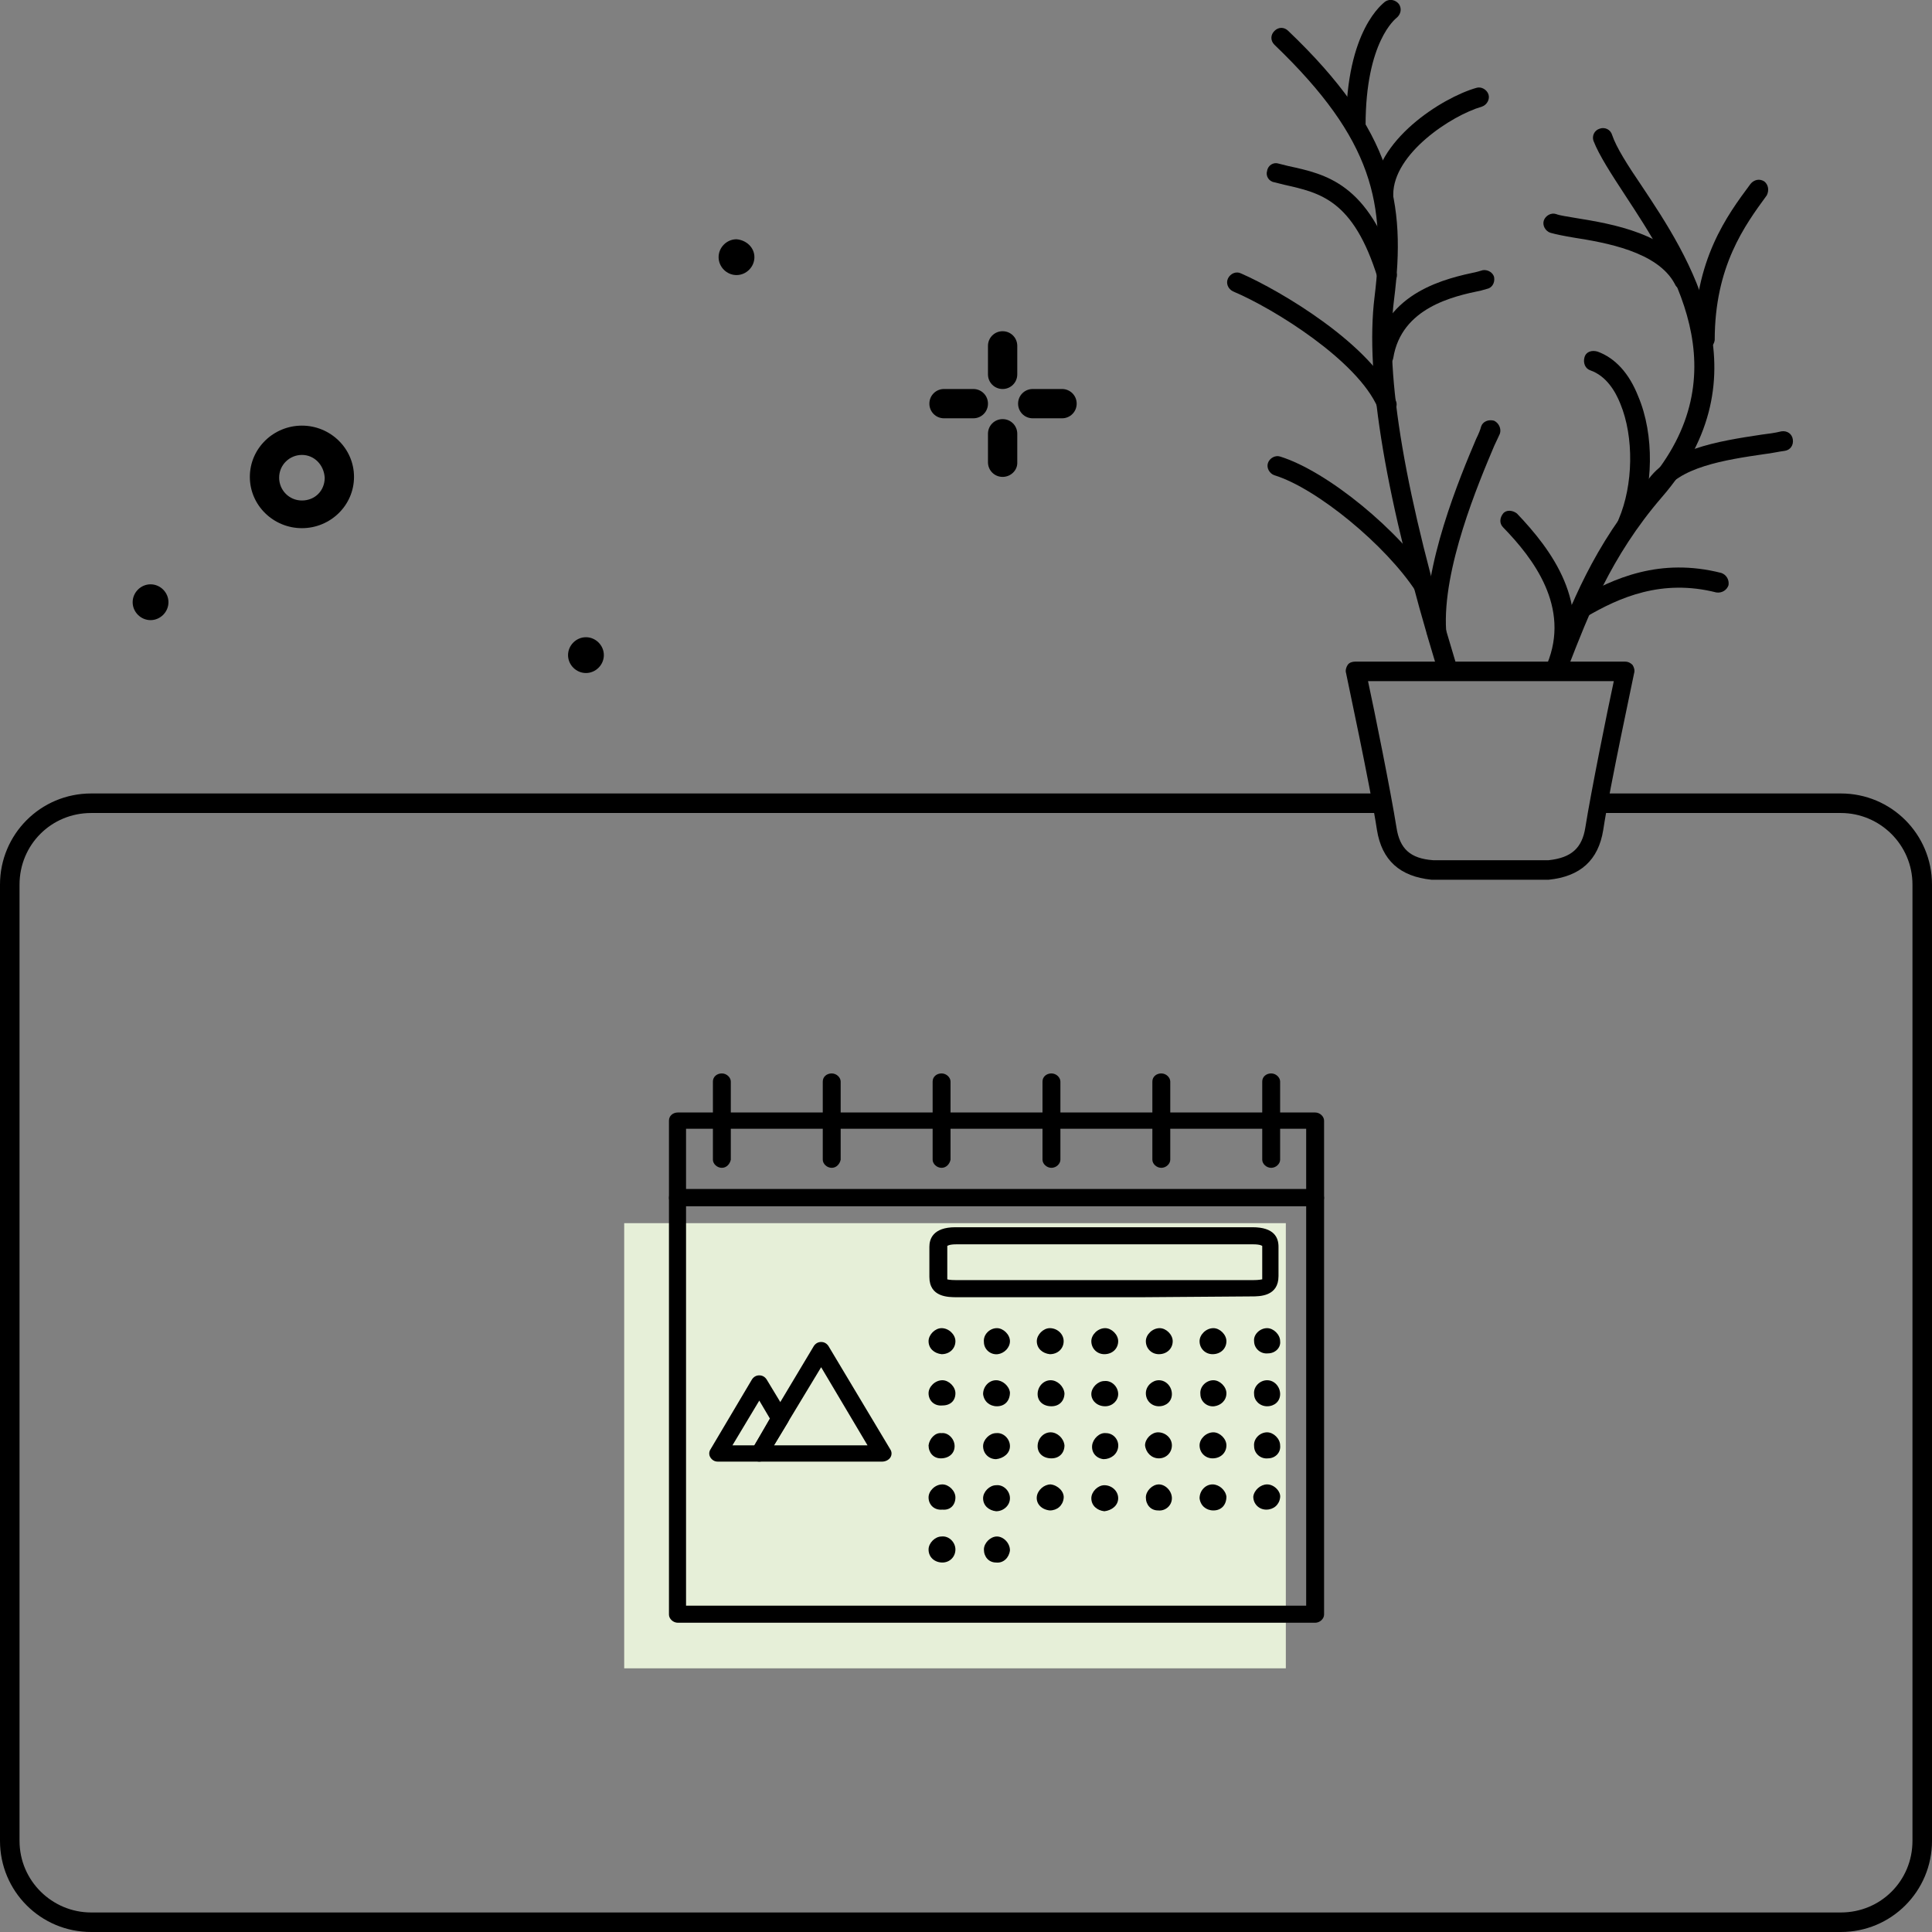 <?xml version="1.0" encoding="UTF-8"?>
<!-- Generator: $$$/GeneralStr/196=Adobe Illustrator 27.6.0, SVG Export Plug-In . SVG Version: 6.00 Build 0)  -->
<svg xmlns="http://www.w3.org/2000/svg" xmlns:xlink="http://www.w3.org/1999/xlink" version="1.1" id="a" x="0px" y="0px" viewBox="0 0 237.4 237.4" style="enable-background:new 0 0 237.4 237.4;" xml:space="preserve">
<rect x="0" y="0" width="237.4" height="237.4" fill="#808080" stroke="none"/>
<style type="text/css">
	.st0{fill:#E6EFD8;}
</style>
<path d="M37.1,64.9c-3.5,0-6.4-2.8-6.4-6.3s2.9-6.3,6.4-6.3c3.5,0,6.4,2.8,6.4,6.3S40.6,64.9,37.1,64.9L37.1,64.9z M37.1,55.9  c-1.5,0-2.8,1.2-2.8,2.8c0,1.5,1.2,2.8,2.8,2.8s2.8-1.2,2.8-2.8C39.8,57.1,38.6,55.9,37.1,55.9L37.1,55.9z"></path>
<g>
	<path d="M123.2,47.8c-1,0-1.8-0.8-1.8-1.8l0,0v-3.5c0-1,0.8-1.8,1.8-1.8s1.8,0.8,1.8,1.8l0,0V46C125,47,124.2,47.8,123.2,47.8z"></path>
	<path d="M123.2,58.6c-1,0-1.8-0.8-1.8-1.8l0,0v-3.5c0-1,0.8-1.8,1.8-1.8s1.8,0.8,1.8,1.8l0,0v3.6C125,57.8,124.2,58.6,123.2,58.6z"></path>
	<path d="M119.6,51.4h-3.6c-1,0-1.8-0.8-1.8-1.8c0-1,0.8-1.8,1.8-1.8h3.6c1,0,1.8,0.8,1.8,1.8S120.6,51.4,119.6,51.4z"></path>
	<path d="M130.5,51.4h-3.6c-1,0-1.8-0.8-1.8-1.8c0-1,0.8-1.8,1.8-1.8h3.6c1,0,1.8,0.8,1.8,1.8S131.5,51.4,130.5,51.4z"></path>
</g>
<path d="M74.2,80.5c0,1.2-1,2.2-2.2,2.2s-2.2-1-2.2-2.2s1-2.2,2.2-2.2C73.2,78.3,74.2,79.3,74.2,80.5C74.2,80.5,74.2,80.5,74.2,80.5  z"></path>
<path d="M92.7,31.6c0,1.2-1,2.2-2.2,2.2s-2.2-1-2.2-2.2s1-2.2,2.2-2.2C91.7,29.5,92.7,30.4,92.7,31.6C92.7,31.6,92.7,31.6,92.7,31.6  z"></path>
<path d="M20.7,74c0,1.2-1,2.2-2.2,2.2s-2.2-1-2.2-2.2s1-2.2,2.2-2.2C19.7,71.8,20.7,72.8,20.7,74C20.7,74,20.7,74,20.7,74z"></path>
<path d="M226.2,237.4h-215c-6.2,0-11.2-5-11.2-11.2V108.7c0-6.2,5-11.2,11.2-11.2h158.5c0.7,0,1.2,0.5,1.2,1.2  c0,0.7-0.5,1.2-1.2,1.2H11.2c-4.9,0-8.8,3.9-8.8,8.8v117.5c0,4.9,4,8.8,8.8,8.8h215c4.9,0,8.8-3.9,8.8-8.8V108.7  c0-4.9-4-8.8-8.8-8.8h-29.4c-0.7,0-1.2-0.5-1.2-1.2c0-0.7,0.5-1.2,1.2-1.2h29.4c6.2,0,11.2,5,11.2,11.2v117.5  C237.4,232.4,232.4,237.4,226.2,237.4L226.2,237.4z"></path>
<g>
	<g>
		<path d="M178,83.6c-0.5,0-1-0.3-1.2-0.9l-0.2-0.5c-6.3-20.7-8.9-36-7.7-45.7c1.4-11.4-0.1-19.3-12.3-31c-0.5-0.5-0.5-1.2,0-1.7    c0.5-0.5,1.2-0.5,1.7,0c12.9,12.3,14.5,21.1,13,33c-1.2,9.3,1.4,24.3,7.6,44.7l0.2,0.5c0.2,0.6-0.2,1.3-0.8,1.5    C178.2,83.6,178.1,83.6,178,83.6L178,83.6z"></path>
		<path d="M166.6,16.6c-0.7,0-1.2-0.5-1.2-1.2c0-11.8,4.6-15,4.8-15.2c0.6-0.4,1.3-0.2,1.7,0.3c0.4,0.6,0.2,1.3-0.3,1.7    c-0.1,0.1-3.8,2.9-3.8,13.2C167.8,16,167.3,16.5,166.6,16.6L166.6,16.6z"></path>
		<path d="M170.5,35.1c-0.5,0-1-0.3-1.2-0.9c-3-9.7-7.1-10.5-11.5-11.5c-0.4-0.1-0.8-0.2-1.2-0.3c-0.7-0.1-1.1-0.8-0.9-1.4    c0.1-0.7,0.8-1.1,1.4-0.9c0.4,0.1,0.8,0.2,1.2,0.3c4.6,1,9.9,2.1,13.3,13.1c0.2,0.6-0.2,1.3-0.8,1.5    C170.7,35.1,170.6,35.1,170.5,35.1L170.5,35.1z"></path>
		<path d="M170,25.1c-0.7,0-1.2-0.5-1.2-1.2c0-6.6,8.4-11.9,12.6-13.1c0.6-0.2,1.3,0.2,1.5,0.8c0.2,0.6-0.2,1.3-0.8,1.5    c-3.8,1.1-10.9,5.8-10.9,10.8C171.2,24.6,170.7,25.1,170,25.1L170,25.1z"></path>
		<path d="M170,45c-0.1,0-0.1,0-0.2,0c-0.6-0.1-1.1-0.7-1-1.4c1.4-7.8,9-9.4,12.7-10.2l0.7-0.2c0.6-0.1,1.3,0.3,1.4,0.9    c0.1,0.7-0.3,1.3-0.9,1.4l-0.7,0.2c-3.4,0.7-9.8,2.1-10.8,8.3C171.1,44.6,170.5,45,170,45L170,45z"></path>
		<path d="M170.4,50.8c-0.5,0-0.9-0.3-1.1-0.7c-2.5-5.8-12.8-12.2-17.8-14.3c-0.6-0.3-0.9-1-0.6-1.6c0.3-0.6,1-0.9,1.6-0.6    c4.8,2.1,16.2,8.8,19,15.6c0.3,0.6,0,1.3-0.6,1.6C170.8,50.8,170.6,50.8,170.4,50.8L170.4,50.8z"></path>
		<path d="M176.5,78.8c-0.6,0-1.1-0.5-1.2-1.1c-0.5-8.1,4.1-19.1,6.1-23.8c0.3-0.6,0.5-1.1,0.6-1.5c0.2-0.6,0.9-0.9,1.6-0.7    c0.6,0.3,0.9,1,0.7,1.6c-0.2,0.4-0.4,0.9-0.7,1.5c-1.9,4.5-6.4,15.1-5.9,22.7C177.8,78.1,177.3,78.7,176.5,78.8    C176.6,78.7,176.5,78.7,176.5,78.8L176.5,78.8z"></path>
		<path d="M175,73.3c-0.4,0-0.8-0.2-1-0.6c-3.7-5.7-12.2-12.7-17.4-14.3c-0.6-0.2-1-0.9-0.8-1.5c0.2-0.6,0.9-1,1.5-0.8    c5.8,1.8,14.7,9.1,18.7,15.3c0.4,0.6,0.2,1.3-0.4,1.7C175.4,73.2,175.2,73.3,175,73.3L175,73.3z"></path>
	</g>
	<g>
		<path d="M191.2,83.6c-0.1,0-0.3,0-0.4-0.1c-0.6-0.2-0.9-0.9-0.7-1.6l0.5-1.2c2.3-6.1,5.2-13.7,11.8-21.3    c11.7-13.6,3-26.7-2.7-35.4c-1.7-2.6-3.2-4.9-3.9-6.7c-0.2-0.6,0.1-1.3,0.8-1.5c0.6-0.2,1.3,0.1,1.5,0.8c0.5,1.5,1.9,3.7,3.6,6.2    c5.8,8.7,15.5,23.3,2.5,38.3c-6.3,7.3-9.1,14.7-11.4,20.6l-0.5,1.2C192.1,83.3,191.7,83.6,191.2,83.6L191.2,83.6z"></path>
		<path d="M191.3,83.3c-0.1,0-0.3,0-0.5-0.1c-0.6-0.3-0.9-1-0.7-1.6c2.9-7-1.7-13-5.4-16.8c-0.5-0.5-0.4-1.2,0-1.7s1.2-0.4,1.7,0    c4.2,4.4,9.3,11.1,5.9,19.4C192.2,83,191.8,83.3,191.3,83.3z"></path>
		<path d="M194.3,75.9c-0.4,0-0.8-0.2-1-0.6c-0.3-0.6-0.2-1.3,0.4-1.6c4.6-2.7,10.3-5.2,17.8-3.3c0.6,0.2,1,0.8,0.9,1.5    c-0.2,0.6-0.8,1-1.5,0.9c-6.7-1.7-11.9,0.6-16,3C194.7,75.8,194.5,75.9,194.3,75.9z"></path>
		<path d="M200,65.5c-0.2,0-0.3,0-0.5-0.1c-0.6-0.3-0.9-1-0.6-1.6c1.8-4.2,1.9-10.1,0.2-14.2c-0.6-1.5-1.7-3.4-3.7-4.1    c-0.6-0.2-0.9-0.9-0.7-1.6s0.9-0.9,1.6-0.7c2.2,0.8,3.9,2.7,5,5.5c2,4.7,1.9,11.3-0.2,16.1C200.9,65.3,200.5,65.5,200,65.5    L200,65.5z"></path>
		<path d="M203.2,61.4c-0.2,0-0.4,0-0.6-0.2c-0.6-0.3-0.8-1.1-0.5-1.6c2.5-4.4,9.1-5.4,14.4-6.2c0.8-0.1,1.6-0.2,2.4-0.4    c0.7-0.1,1.3,0.3,1.4,1c0.1,0.7-0.3,1.3-1,1.4c-0.8,0.1-1.6,0.3-2.5,0.4c-4.8,0.7-10.7,1.6-12.6,5C204,61.2,203.6,61.5,203.2,61.4    L203.2,61.4z"></path>
		<path d="M209.4,43L209.4,43c-0.7,0-1.2-0.5-1.2-1.2c0-9.9,4-15.3,6.9-19.2c0.4-0.5,1.1-0.7,1.7-0.3c0.5,0.4,0.6,1.1,0.3,1.7    c-2.7,3.7-6.4,8.7-6.4,17.8C210.6,42.5,210,43,209.4,43L209.4,43z"></path>
		<path d="M206.9,35.6c-0.4,0-0.9-0.2-1.1-0.7c-2.1-4-8.6-5.1-12.4-5.7c-1.2-0.2-2.2-0.4-2.9-0.6c-0.6-0.2-1-0.9-0.8-1.5    c0.2-0.6,0.9-1,1.5-0.8c0.5,0.2,1.4,0.3,2.5,0.5c4.3,0.7,11.6,1.9,14.2,7c0.3,0.6,0.1,1.3-0.5,1.6    C207.3,35.5,207.1,35.6,206.9,35.6L206.9,35.6z"></path>
	</g>
	<path d="M188.5,108.1c-0.2,0-0.4,0-0.6,0H179h-0.5c-0.4,0-0.8,0-1.3,0H176c0,0-0.1,0-0.1,0c-3.9-0.4-6.1-2.4-6.7-6.1   c-0.8-5.3-3.8-19.2-3.8-19.3c-0.1-0.3,0-0.7,0.2-1c0.2-0.3,0.6-0.4,0.9-0.4h33.2c0.4,0,0.7,0.2,0.9,0.4c0.2,0.3,0.3,0.7,0.2,1   c0,0.1-3,14-3.8,19.3c-0.6,3.7-2.8,5.7-6.7,6.1c0,0-0.1,0-0.1,0h-1.3C188.9,108.1,188.7,108.1,188.5,108.1L188.5,108.1z M179,105.7   h8.9c0.4,0,0.8,0,1.2,0h1.2c2.8-0.3,4.1-1.5,4.5-4c0.7-4.4,2.7-14.3,3.5-18h-30.2c0.8,3.7,2.8,13.6,3.5,18c0.4,2.6,1.7,3.8,4.5,4   h1.2c0.4,0,0.8,0,1.2,0H179L179,105.7z"></path>
</g>
<g>
	<g>
		<rect x="76.7" y="150.3" class="st0" width="81.3" height="54.7"></rect>
		<path d="M161.6,199.4H83.3c-0.6,0-1.1-0.5-1.1-1v-51.2c0-0.6,0.5-1,1.1-1h78.3c0.6,0,1.1,0.5,1.1,1v51.2    C162.7,198.9,162.2,199.4,161.6,199.4L161.6,199.4z M84.3,197.3h76.2v-49.1H84.3L84.3,197.3L84.3,197.3z M140.3,159.4h-22.7    c-1.1,0-3.4,0-3.4-2.5v-0.2c0-1.1,0-2.3,0-3.5c0-0.9,0.4-2.4,3.2-2.4c12.2,0,24.3,0,36.5,0c2.7,0,3.2,1.3,3.2,2.4    c0,1.2,0,2.4,0,3.6c0,2.5-2.3,2.5-3.3,2.5L140.3,159.4L140.3,159.4z M135.8,157.3h18.1c0.9,0,1.1-0.1,1.2-0.1c0,0,0-0.1,0-0.3    c0-1.2,0-2.4,0-3.6c0-0.2,0-0.2,0-0.2s-0.2-0.2-1.1-0.2c-12.2,0-24.3,0-36.5,0c-0.9,0-1.1,0.2-1.1,0.2c0,0,0,0,0,0.2    c0,1.1,0,2.3,0,3.4v0.2c0,0.2,0,0.3,0,0.3c0,0,0.2,0.1,1.2,0.1L135.8,157.3L135.8,157.3z"></path>
		<path d="M117.4,164.8c0-0.8-0.8-1.6-1.7-1.6c-0.8,0-1.6,0.8-1.6,1.6c0,0.9,0.7,1.5,1.6,1.6C116.7,166.4,117.4,165.7,117.4,164.8    L117.4,164.8z"></path>
		<path d="M124.1,164.8c0-0.8-0.8-1.6-1.6-1.6c-0.9,0-1.7,0.8-1.6,1.7c0,0.9,0.8,1.6,1.7,1.5C123.4,166.3,124.1,165.6,124.1,164.8    L124.1,164.8z"></path>
		<path d="M130.7,164.8c0-0.9-0.8-1.6-1.7-1.6c-0.8,0-1.6,0.8-1.6,1.6c0,0.9,0.7,1.5,1.6,1.6C130,166.4,130.7,165.7,130.7,164.8    L130.7,164.8z"></path>
		<path d="M135.7,166.4c1,0,1.7-0.7,1.7-1.6c0-0.8-0.8-1.6-1.6-1.6c-0.9,0-1.7,0.8-1.7,1.6C134.1,165.7,134.8,166.4,135.7,166.4    L135.7,166.4z"></path>
		<path d="M142.4,166.4c1,0,1.7-0.7,1.7-1.6c0-0.8-0.8-1.6-1.6-1.6c-0.9,0-1.7,0.8-1.7,1.6C140.8,165.7,141.5,166.4,142.4,166.4    L142.4,166.4z"></path>
		<path d="M149,166.4c1,0,1.7-0.7,1.7-1.6c0-0.8-0.8-1.6-1.6-1.6c-0.9,0-1.7,0.8-1.7,1.6C147.4,165.7,148.1,166.4,149,166.4    L149,166.4z"></path>
		<path d="M157.3,164.8c0-0.8-0.8-1.6-1.6-1.6c-0.9,0-1.7,0.8-1.6,1.6c0,0.9,0.8,1.6,1.7,1.5C156.7,166.3,157.4,165.6,157.3,164.8    L157.3,164.8z"></path>
		<path d="M117.4,171.2c0-0.8-0.8-1.6-1.6-1.6c-0.9,0-1.7,0.8-1.7,1.6c0,0.9,0.7,1.6,1.7,1.5C116.8,172.7,117.4,172.1,117.4,171.2    L117.4,171.2z"></path>
		<path d="M122.4,169.6c-0.9,0-1.6,0.8-1.6,1.7c0.1,0.9,0.8,1.5,1.7,1.5c1,0,1.6-0.7,1.6-1.7C124,170.3,123.2,169.6,122.4,169.6    L122.4,169.6z"></path>
		<path d="M129.1,169.6c-0.9,0-1.6,0.8-1.6,1.7c0,0.9,0.7,1.5,1.7,1.5c1,0,1.6-0.7,1.6-1.6C130.7,170.3,129.9,169.6,129.1,169.6    L129.1,169.6z"></path>
		<path d="M135.8,172.8c0.9,0,1.6-0.7,1.6-1.5c0-0.9-0.8-1.7-1.7-1.6c-0.8,0-1.6,0.8-1.6,1.6C134.1,172.1,134.8,172.8,135.8,172.8    L135.8,172.8z"></path>
		<path d="M142.4,169.6c-0.8,0-1.6,0.7-1.6,1.6c0,0.9,0.7,1.6,1.6,1.6c0.9,0,1.6-0.6,1.6-1.5C144,170.4,143.3,169.6,142.4,169.6    L142.4,169.6z"></path>
		<path d="M150.7,171.2c0-0.8-0.8-1.6-1.6-1.6c-0.9,0-1.7,0.8-1.6,1.7c0,0.9,0.8,1.6,1.7,1.5C150,172.7,150.7,172.1,150.7,171.2    L150.7,171.2z"></path>
		<path d="M155.7,172.8c0.9,0,1.6-0.6,1.6-1.5c0-0.9-0.7-1.7-1.6-1.7c-0.9,0-1.7,0.8-1.6,1.7C154.1,172.1,154.8,172.8,155.7,172.8    L155.7,172.8z"></path>
		<path d="M114.1,177.6c0,0.9,0.6,1.6,1.5,1.6c1,0,1.7-0.6,1.7-1.5c0-0.9-0.8-1.7-1.6-1.6C114.9,176,114.2,176.8,114.1,177.6    L114.1,177.6z"></path>
		<path d="M124.1,177.7c0-0.9-0.8-1.7-1.7-1.6c-0.8,0-1.6,0.8-1.6,1.6c0,0.9,0.7,1.6,1.6,1.6C123.3,179.2,124.1,178.6,124.1,177.7    L124.1,177.7z"></path>
		<path d="M129.1,176c-0.9,0-1.6,0.8-1.6,1.7c0,0.9,0.7,1.5,1.7,1.5c1,0,1.6-0.7,1.6-1.6C130.7,176.7,129.9,176,129.1,176L129.1,176    z"></path>
		<path d="M137.4,177.8c0.1-0.9-0.6-1.7-1.5-1.7c-0.8-0.1-1.6,0.7-1.7,1.5c-0.1,0.9,0.5,1.6,1.4,1.7    C136.5,179.3,137.3,178.7,137.4,177.8L137.4,177.8z"></path>
		<path d="M142.4,179.2c0.9,0,1.6-0.7,1.6-1.6c0-0.9-0.8-1.6-1.7-1.6c-0.8,0-1.6,0.8-1.6,1.6C140.8,178.5,141.5,179.2,142.4,179.2    L142.4,179.2z"></path>
		<path d="M149,179.2c1,0,1.7-0.7,1.7-1.6c0-0.8-0.8-1.6-1.6-1.6c-0.9,0-1.7,0.8-1.7,1.6C147.4,178.5,148.1,179.2,149,179.2    L149,179.2z"></path>
		<path d="M157.3,177.6c0-0.8-0.8-1.6-1.6-1.6c-0.9,0-1.7,0.8-1.6,1.7c0,0.9,0.8,1.6,1.7,1.5C156.7,179.2,157.4,178.5,157.3,177.6    L157.3,177.6z"></path>
		<path d="M117.4,184c0-0.8-0.8-1.6-1.6-1.6c-0.9,0-1.7,0.8-1.7,1.6c0,0.9,0.7,1.6,1.7,1.5C116.8,185.6,117.4,184.9,117.4,184    L117.4,184z"></path>
		<path d="M124.1,184.1c0-0.9-0.8-1.7-1.7-1.6c-0.8,0-1.6,0.8-1.6,1.6c0,0.9,0.7,1.5,1.6,1.6C123.3,185.7,124.1,185,124.1,184.1    L124.1,184.1z"></path>
		<path d="M129.1,182.4c-0.8,0-1.6,0.7-1.7,1.5c-0.1,0.9,0.6,1.6,1.6,1.7c0.9,0,1.6-0.6,1.7-1.5C130.8,183.3,130,182.5,129.1,182.4    L129.1,182.4z"></path>
		<path d="M137.4,184.1c0-0.9-0.8-1.6-1.7-1.6c-0.8,0-1.6,0.8-1.6,1.6c0,0.9,0.7,1.5,1.6,1.6C136.6,185.6,137.4,185,137.4,184.1    L137.4,184.1z"></path>
		<path d="M144,184.1c0-0.9-0.8-1.7-1.6-1.7c-0.8,0-1.6,0.8-1.6,1.6c0,0.9,0.6,1.6,1.5,1.6C143.2,185.7,144,185,144,184.1L144,184.1    z"></path>
		<path d="M149,182.4c-0.9,0-1.6,0.8-1.6,1.7c0.1,0.9,0.8,1.5,1.7,1.5c1,0,1.6-0.7,1.6-1.7C150.6,183.1,149.8,182.4,149,182.4    L149,182.4z"></path>
		<path d="M155.7,182.4c-0.8,0-1.6,0.7-1.7,1.5c0,0.9,0.7,1.6,1.6,1.6c0.9,0,1.6-0.6,1.7-1.5C157.4,183.3,156.6,182.4,155.7,182.4    L155.7,182.4z"></path>
		<path d="M115.8,192c0.9,0,1.6-0.7,1.6-1.6c0-0.9-0.8-1.7-1.7-1.6c-0.8,0-1.6,0.8-1.6,1.6C114.1,191.4,114.9,192,115.8,192    L115.8,192z"></path>
		<path d="M124.1,190.5c0-0.9-0.8-1.7-1.6-1.7c-0.8,0-1.6,0.8-1.6,1.6c0,0.9,0.6,1.6,1.5,1.6C123.3,192.1,124,191.4,124.1,190.5    L124.1,190.5z"></path>
		<g>
			<path d="M108.4,179.6H93.3c-0.4,0-0.7-0.2-0.9-0.5s-0.2-0.7,0-1l7.6-12.7c0.2-0.3,0.5-0.5,0.9-0.5l0,0c0.4,0,0.7,0.2,0.9,0.5     l7.6,12.7c0.2,0.3,0.2,0.7,0,1S108.8,179.6,108.4,179.6z M95.1,177.6h11.5l-5.7-9.6C100.9,168,95.1,177.6,95.1,177.6z"></path>
			<path d="M93.3,179.6h-5.1c-0.4,0-0.7-0.2-0.9-0.5s-0.2-0.7,0-1l5.1-8.6c0.2-0.3,0.5-0.5,0.9-0.5l0,0c0.4,0,0.7,0.2,0.9,0.5     l2.6,4.3c0.2,0.3,0.2,0.7,0,1l-2.6,4.3C94,179.4,93.7,179.6,93.3,179.6L93.3,179.6z M90,177.6h2.7l1.9-3.3l-1.3-2.2L90,177.6     L90,177.6z"></path>
		</g>
	</g>
	<g>
		<path d="M161.6,148.2H83.3c-0.6,0-1.1-0.5-1.1-1v-9.5c0-0.6,0.5-1,1.1-1h78.3c0.6,0,1.1,0.5,1.1,1v9.5    C162.7,147.7,162.2,148.2,161.6,148.2z M84.3,146.1h76.2v-7.4H84.3V146.1z"></path>
		<path d="M88.7,143.5c-0.6,0-1.1-0.5-1.1-1v-9.6c0-0.6,0.5-1,1.1-1s1.1,0.5,1.1,1v9.6C89.7,143,89.3,143.5,88.7,143.5z"></path>
		<path d="M102.2,143.5c-0.6,0-1.1-0.5-1.1-1v-9.6c0-0.6,0.5-1,1.1-1c0.6,0,1.1,0.5,1.1,1v9.6C103.2,143,102.8,143.5,102.2,143.5z"></path>
		<path d="M115.7,143.5c-0.6,0-1.1-0.5-1.1-1v-9.6c0-0.6,0.5-1,1.1-1s1.1,0.5,1.1,1v9.6C116.7,143,116.3,143.5,115.7,143.5z"></path>
		<path d="M129.2,143.5c-0.6,0-1.1-0.5-1.1-1v-9.6c0-0.6,0.5-1,1.1-1s1.1,0.5,1.1,1v9.6C130.3,143,129.8,143.5,129.2,143.5z"></path>
		<path d="M142.7,143.5c-0.6,0-1.1-0.5-1.1-1v-9.6c0-0.6,0.5-1,1.1-1c0.6,0,1.1,0.5,1.1,1v9.6C143.8,143,143.3,143.5,142.7,143.5z"></path>
		<path d="M156.2,143.5c-0.6,0-1.1-0.5-1.1-1v-9.6c0-0.6,0.5-1,1.1-1c0.6,0,1.1,0.5,1.1,1v9.6C157.3,143,156.8,143.5,156.2,143.5z"></path>
	</g>
</g>
</svg>
